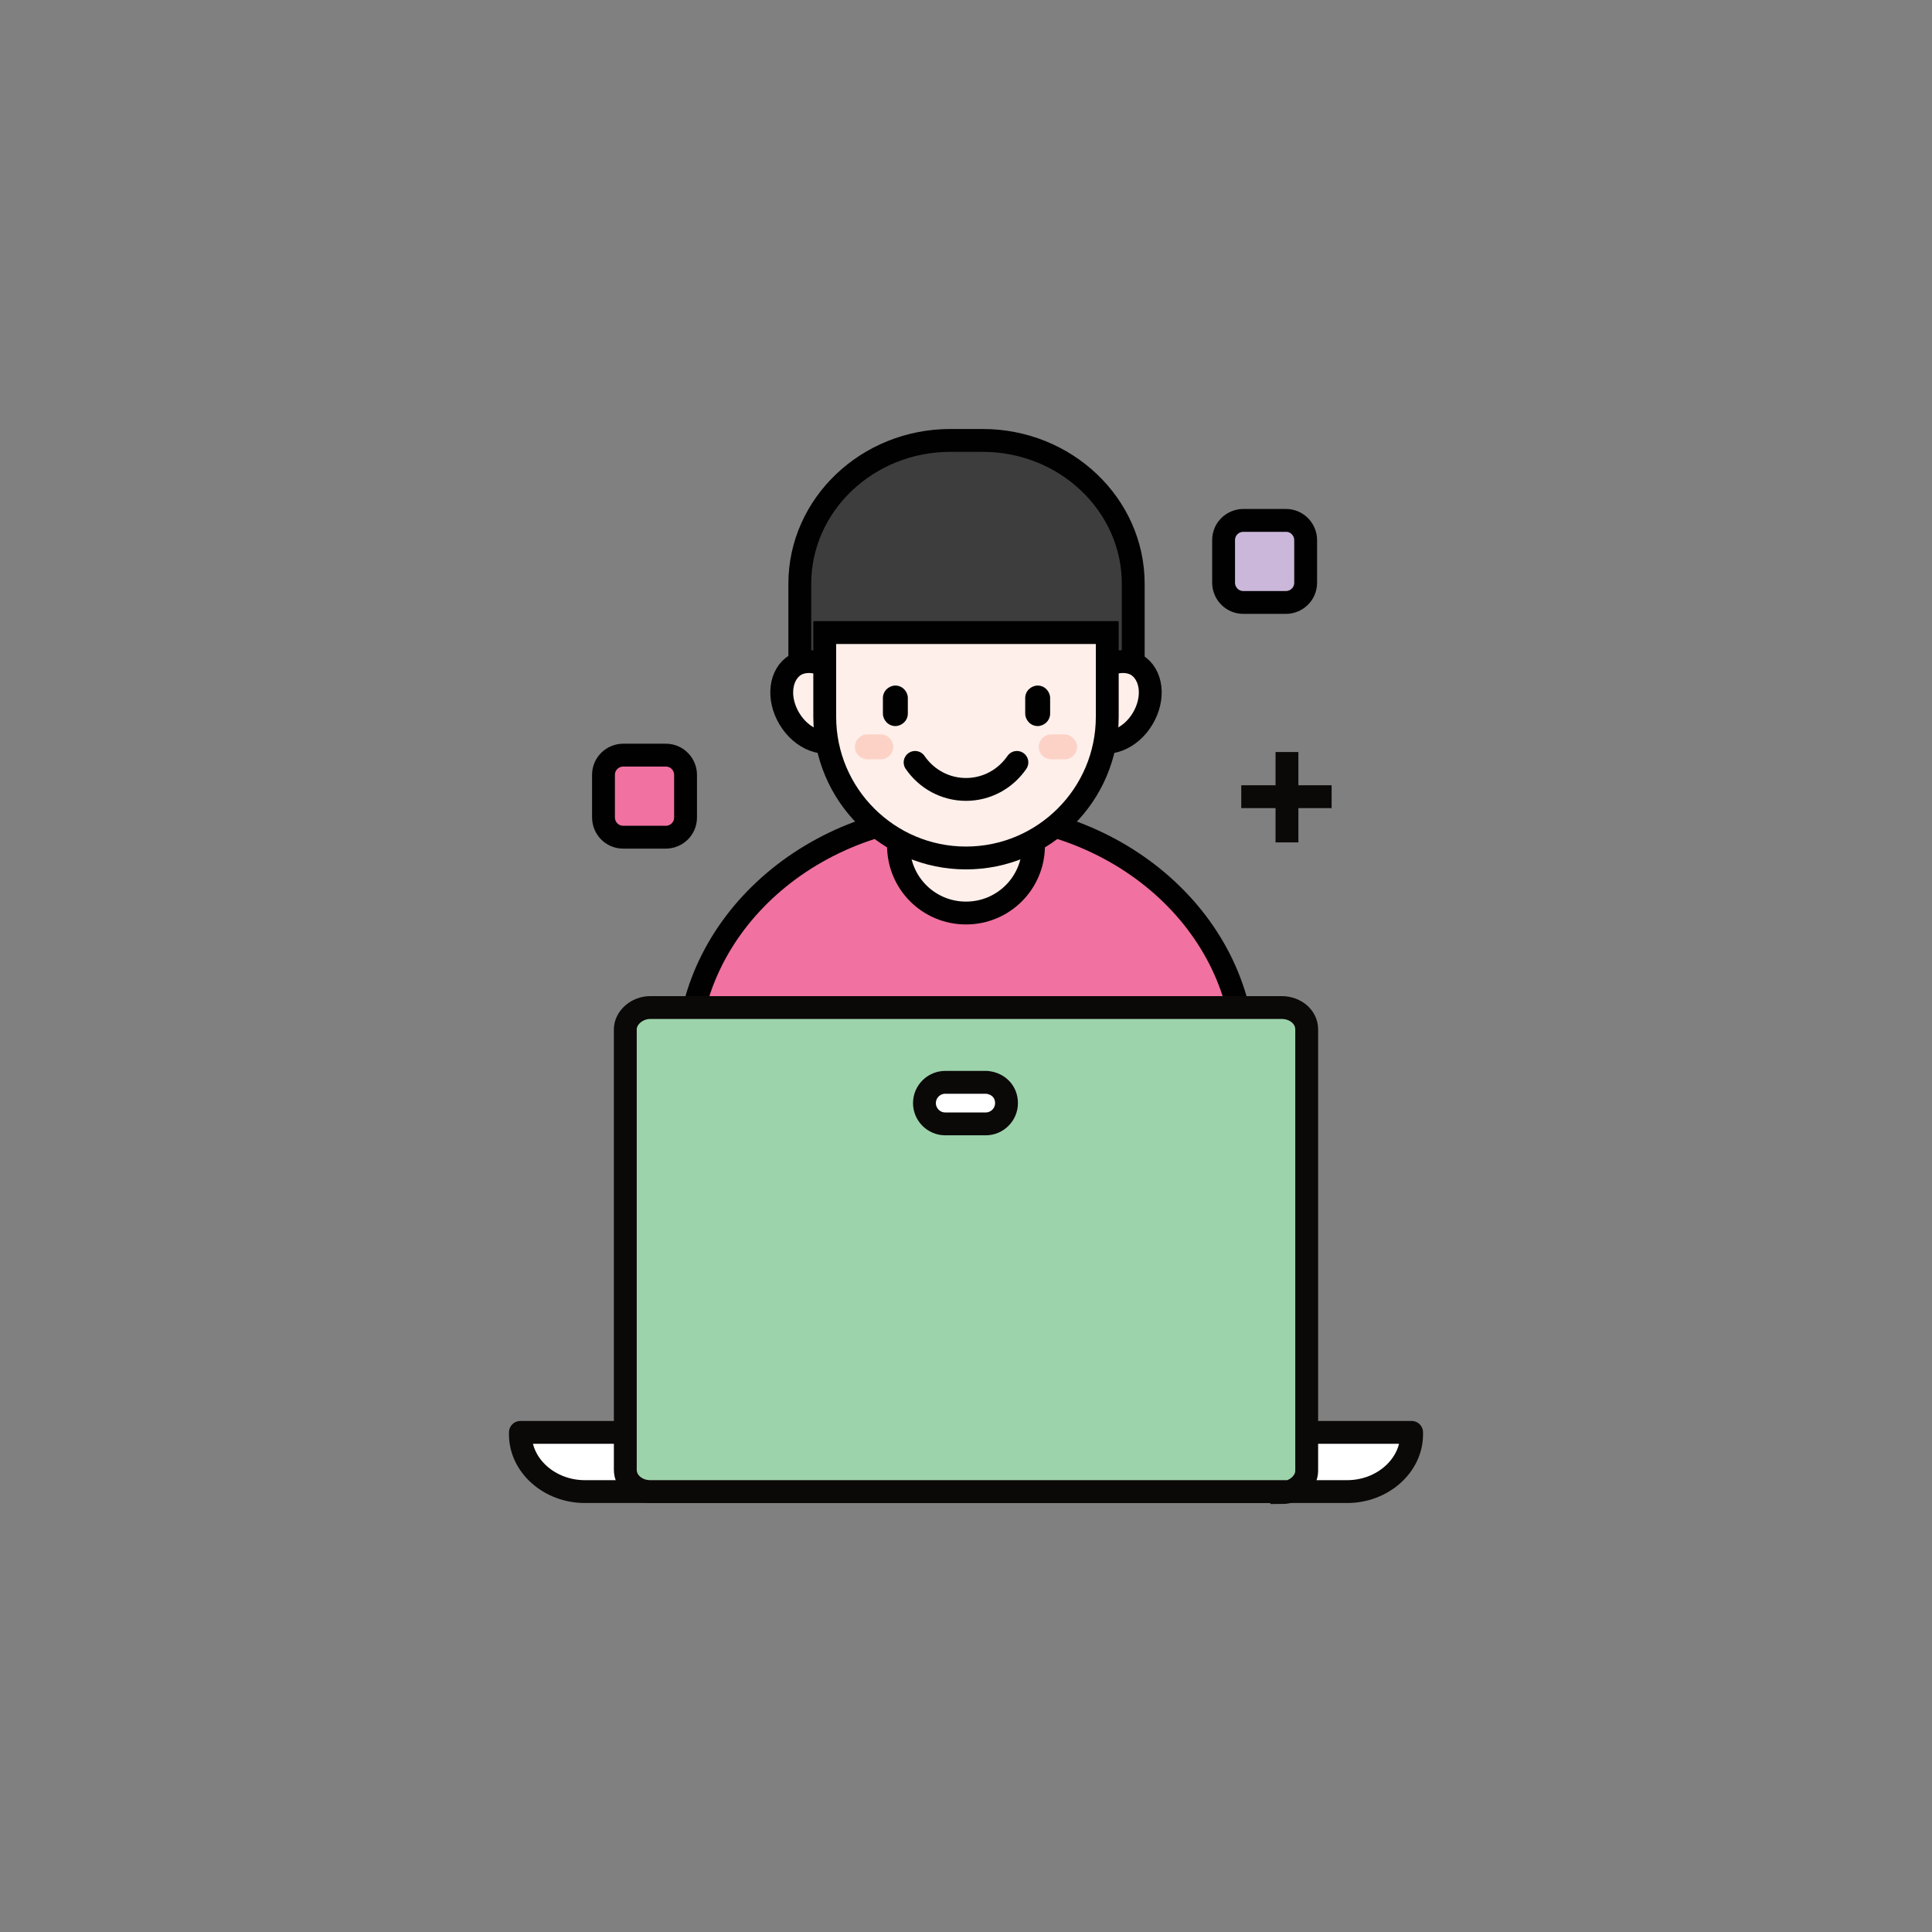 <?xml version="1.0" encoding="utf-8"?>
<!-- Generator: Adobe Illustrator 25.2.1, SVG Export Plug-In . SVG Version: 6.00 Build 0)  -->
<svg version="1.1" id="Layer_1" xmlns="http://www.w3.org/2000/svg" xmlns:xlink="http://www.w3.org/1999/xlink" x="0px" y="0px"
	 viewBox="0 0 186 186" style="enable-background:new 0 0 186 186;" xml:space="preserve">
<rect x="0" y="0" width="186" height="186" fill="#808080" stroke="none"/>
<style type="text/css">
	.st0{fill:#F171A0;stroke:#010101;stroke-width:2.2;}
	.st1{fill:#3D3D3D;stroke:#010101;stroke-width:2.2;}
	.st2{fill:#FEEFEA;stroke:#010101;stroke-width:2.2;}
	.st3{fill:none;stroke:#010101;stroke-width:2.2;stroke-linecap:round;stroke-linejoin:round;}
	.st4{fill:#010101;}
	.st5{fill:#FCD2C7;}
	.st6{fill:#FFFFFF;stroke:#0B0808;stroke-width:2.2;stroke-linecap:round;stroke-linejoin:round;}
	.st7{fill:#9DD3AB;stroke:#0B0808;stroke-width:2.2;}
	.st8{fill:#CAB7D9;stroke:#010101;stroke-width:2.2;stroke-linecap:round;stroke-linejoin:round;}
	.st9{fill:#FFFFFF;stroke:#0B0808;stroke-width:2.2;}
</style>
<g>
	<g>
		<g>
			<path class="st0" d="M119.8,102.2c0-13.2-12-23.9-26.8-23.9c-14.8,0-26.8,10.7-26.8,23.9v8.6h53.7V102.2z"/>
		</g>
		<g>
			<path class="st1" d="M109.1,65.4v-9.2c0-7.6-6.5-13.8-14.5-13.8h-3.1c-8,0-14.5,6.2-14.5,13.8v9.2c0,0.4,0,0.8,0,1.2h32.1
				C109.1,66.1,109.1,65.8,109.1,65.4z"/>
		</g>
		<path class="st2" d="M99.5,81.4c0,3.6-2.9,6.5-6.5,6.5l0,0c-3.6,0-6.5-2.9-6.5-6.5v-7c0-3.6,2.9-6.5,6.5-6.5l0,0
			c3.6,0,6.5,2.9,6.5,6.5V81.4z"/>
		<g>
			<g>
				<path class="st2" d="M81.5,65.9c1.2,2,0.9,4.3-0.6,5.2c-1.5,0.9-3.7,0.1-4.9-1.9c-1.2-2-0.9-4.3,0.6-5.2
					C78.1,63.2,80.3,64,81.5,65.9z"/>
			</g>
			<g>
				<path class="st2" d="M104.5,65.9c-1.2,2-0.9,4.3,0.6,5.2c1.5,0.9,3.7,0.1,4.9-1.9c1.2-2,0.9-4.3-0.6-5.2
					C107.9,63.2,105.7,64,104.5,65.9z"/>
			</g>
		</g>
		<path class="st2" d="M79.4,60.9V69c0,7.5,6.1,13.6,13.6,13.6c7.5,0,13.6-6.1,13.6-13.6v-8.1H79.4z"/>
		<g>
			<path class="st3" d="M88.1,73.4C89.2,75,91,76,93,76c2,0,3.8-1,4.9-2.6"/>
		</g>
		<g>
			<path class="st4" d="M87.4,68.7c0,0.7-0.6,1.2-1.2,1.2l0,0c-0.7,0-1.2-0.6-1.2-1.2v-1.5c0-0.7,0.6-1.2,1.2-1.2l0,0
				c0.7,0,1.2,0.6,1.2,1.2V68.7z"/>
			<path class="st4" d="M101.1,68.7c0,0.7-0.6,1.2-1.2,1.2l0,0c-0.7,0-1.2-0.6-1.2-1.2v-1.5c0-0.7,0.6-1.2,1.2-1.2l0,0
				c0.7,0,1.2,0.6,1.2,1.2V68.7z"/>
		</g>
		<g>
			<path class="st5" d="M86,71.9c0,0.6-0.5,1.2-1.2,1.2h-1.3c-0.6,0-1.2-0.5-1.2-1.2l0,0c0-0.6,0.5-1.2,1.2-1.2h1.3
				C85.5,70.7,86,71.3,86,71.9L86,71.9z"/>
			<path class="st5" d="M103.7,71.9c0,0.6-0.5,1.2-1.2,1.2h-1.3c-0.6,0-1.2-0.5-1.2-1.2l0,0c0-0.6,0.5-1.2,1.2-1.2h1.3
				C103.1,70.7,103.7,71.3,103.7,71.9L103.7,71.9z"/>
		</g>
	</g>
	<g>
		<g>
			<path class="st6" d="M101.4,137.9h34.5v0.2c0,3-2.8,5.5-6.2,5.5H56.3c-3.4,0-6.2-2.5-6.2-5.5v-0.2h34.5H101.4z"/>
		</g>
		<path class="st7" d="M123.4,143.7c1.3,0,2.4-1,2.4-2.1V99.1c0-1.2-1.1-2.1-2.4-2.1H62.6c-1.3,0-2.4,1-2.4,2.1v42.4
			c0,1.2,1.1,2.1,2.4,2.1H123.4z"/>
	</g>
	<path class="st0" d="M66,78.7c0,1.1-0.9,1.9-1.9,1.9H60c-1.1,0-1.9-0.9-1.9-1.9v-4.1c0-1.1,0.9-1.9,1.9-1.9h4.1
		c1.1,0,1.9,0.9,1.9,1.9V78.7z"/>
	<path class="st8" d="M125.7,56.1c0,1.1-0.9,1.9-1.9,1.9h-4.1c-1.1,0-1.9-0.9-1.9-1.9v-4.1c0-1.1,0.9-1.9,1.9-1.9h4.1
		c1.1,0,1.9,0.9,1.9,1.9V56.1z"/>
	<g>
		<line class="st9" x1="123.9" y1="72.4" x2="123.9" y2="81.1"/>
		<line class="st9" x1="119.5" y1="76.7" x2="128.2" y2="76.7"/>
	</g>
	<path class="st6" d="M96.9,106.2c0,1.1-0.9,2-2,2H91c-1.1,0-2-0.9-2-2l0,0c0-1.1,0.9-2,2-2H95C96.1,104.3,96.9,105.1,96.9,106.2
		L96.9,106.2z"/>
</g>
</svg>
